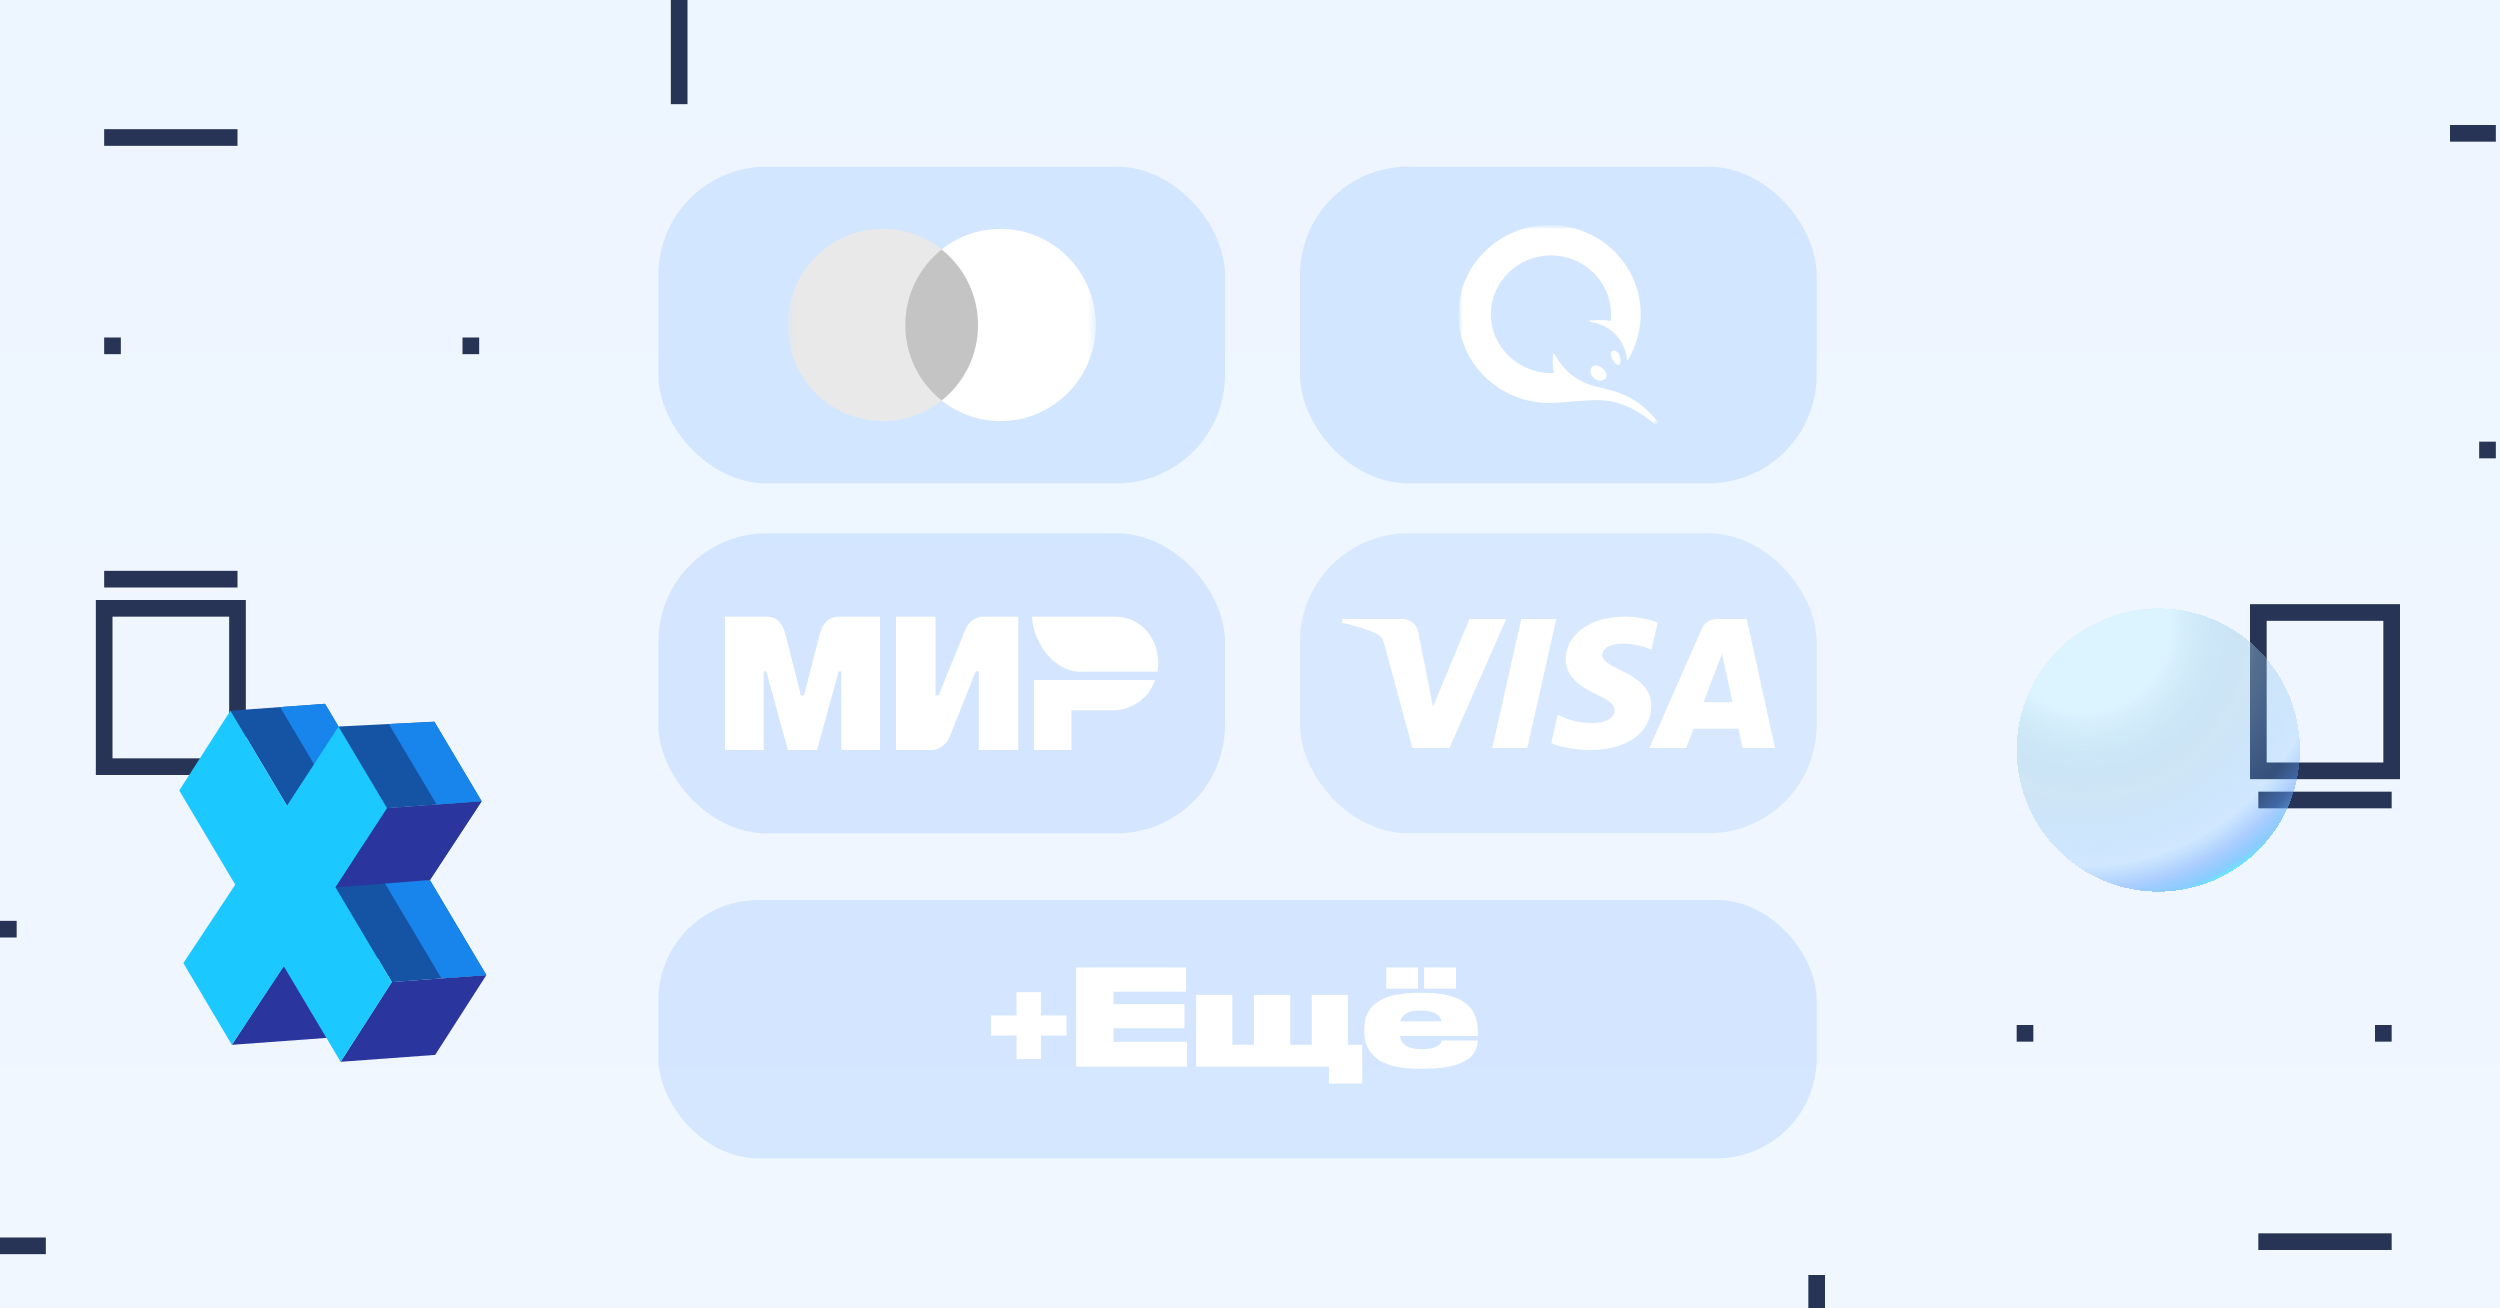 <svg width="300" height="157" viewBox="0 0 300 157" fill="none" xmlns="http://www.w3.org/2000/svg">
<g clip-path="url(#clip0_3080_33)">
<path d="M0 -0.448H300V157H0V-0.448Z" fill="url(#paint0_linear_3080_33)" fill-opacity="0.08"/>
<path d="M12.5 16.5H28.5M12.5 41.5H14.5M55.5 41.5H57.5M81.5 0V12.5M12.5 69.5H28.5M2 111.5H0M0 149.5H5.5M12.5 73H28.5V92H12.5V73Z" stroke="#283456" stroke-width="2"/>
<path d="M287 149H271M287 124H285M244 124H242M218 165.5V153M287 96H271M297.5 54H299.5M299.5 16H294M287 92.5H271V73.5H287V92.5Z" stroke="#283456" stroke-width="2"/>
<g filter="url(#filter0_b_3080_33)">
<rect x="79" y="20" width="68" height="38" rx="13" fill="#4293FF" fill-opacity="0.16"/>
<mask id="mask0_3080_33" style="mask-type:luminance" maskUnits="userSpaceOnUse" x="94" y="25" width="38" height="28">
<path d="M131.5 25H94.5V53H131.5V25Z" fill="white"/>
</mask>
<g mask="url(#mask0_3080_33)">
<path d="M118 48.067H107.994V29.937H118V48.067Z" fill="#C4C4C4"/>
<path d="M108.636 39C108.636 35.322 110.344 32.047 113.005 29.936C110.995 28.337 108.503 27.468 105.936 27.471C99.62 27.471 94.5 32.633 94.5 39C94.5 45.368 99.62 50.529 105.937 50.529C108.604 50.529 111.06 49.608 113.005 48.065C111.64 46.983 110.538 45.605 109.782 44.035C109.025 42.465 108.634 40.743 108.636 39Z" fill="#E9E9E9"/>
<path d="M131.5 39C131.5 45.368 126.381 50.529 120.064 50.529C117.396 50.529 114.941 49.608 112.995 48.065C114.36 46.983 115.462 45.605 116.219 44.035C116.976 42.465 117.367 40.743 117.364 39C117.364 35.322 115.656 32.047 112.995 29.936C115.005 28.337 117.498 27.468 120.065 27.471C126.38 27.471 131.5 32.633 131.5 39Z" fill="white"/>
</g>
</g>
<g filter="url(#filter1_b_3080_33)">
<rect x="79" y="64" width="68" height="36" rx="13" fill="#4293FF" fill-opacity="0.16"/>
<path fill-rule="evenodd" clip-rule="evenodd" d="M91.809 74.003C92.273 74 93.654 73.859 94.239 76.086C94.633 77.586 95.26 80.042 96.121 83.456H96.472C97.396 79.856 98.03 77.4 98.375 76.086C98.966 73.836 100.443 74.003 101.035 74.003H105.593V90H100.947V80.573H100.635L98.045 90H94.549L91.959 80.566H91.647V90H87V74.003H91.809ZM112.266 74.003V83.437H112.636L115.788 75.679C116.399 74.136 117.703 74.003 117.703 74.003H122.2V90H117.456V80.566H117.086L113.996 88.323C113.384 89.86 112.019 90 112.019 90H107.522V74.003H112.266ZM138.596 81.605C137.935 83.72 135.856 85.235 133.556 85.235H128.58V90H124.07V81.605H138.596Z" fill="white"/>
<path fill-rule="evenodd" clip-rule="evenodd" d="M133.772 74H123.832C124.069 77.562 126.788 80.61 129.602 80.61H138.908C139.445 77.65 137.597 74 133.772 74Z" fill="white"/>
</g>
<g filter="url(#filter2_b_3080_33)">
<rect x="156" y="20" width="62" height="38" rx="13" fill="#4293FF" fill-opacity="0.16"/>
<g clip-path="url(#clip1_3080_33)">
<mask id="mask1_3080_33" style="mask-type:luminance" maskUnits="userSpaceOnUse" x="175" y="27" width="24" height="24">
<path d="M199 27H175V51H199V27Z" fill="white"/>
</mask>
<g mask="url(#mask1_3080_33)">
<mask id="mask2_3080_33" style="mask-type:luminance" maskUnits="userSpaceOnUse" x="175" y="27" width="24" height="24">
<path d="M199 27H175V51H199V27Z" fill="white"/>
</mask>
<g mask="url(#mask2_3080_33)">
<path d="M193.858 42.092C194.265 42.262 194.44 42.831 194.44 43.116C194.498 43.572 194.381 43.799 194.207 43.799C194.032 43.799 193.8 43.629 193.567 43.23C193.334 42.831 193.217 42.433 193.334 42.205C193.508 42.091 193.683 42.035 193.858 42.092ZM191.472 43.856C191.705 43.856 191.996 43.969 192.286 44.197C192.752 44.596 192.927 45.051 192.694 45.393C192.577 45.564 192.286 45.678 192.053 45.678C191.763 45.678 191.472 45.565 191.297 45.393C190.831 44.994 190.715 44.425 191.006 44.084C191.064 43.969 191.239 43.856 191.472 43.856Z" fill="white"/>
<path d="M185.943 48.354C179.89 48.354 175 43.571 175 37.706C175 31.84 179.89 27 185.943 27C191.996 27 196.886 31.784 196.886 37.706C196.886 39.699 196.304 41.578 195.372 43.172C195.315 43.229 195.256 43.229 195.256 43.116C194.849 40.496 193.219 39.073 190.891 38.617C190.658 38.56 190.658 38.446 190.949 38.446C191.705 38.389 192.695 38.389 193.277 38.503C193.335 38.219 193.335 37.933 193.335 37.705C193.335 33.834 190.076 30.645 186.118 30.645C182.16 30.645 178.9 33.834 178.9 37.706C178.9 41.578 182.16 44.767 186.118 44.767H186.467C186.351 44.141 186.292 43.514 186.351 42.831C186.351 42.376 186.467 42.318 186.641 42.66C187.631 44.368 189.086 45.849 191.88 46.475C194.15 46.988 196.42 47.557 198.923 50.576C199.156 50.86 198.807 51.145 198.574 50.917C196.071 48.753 193.801 48.013 191.706 48.013C189.086 48.07 187.515 48.354 185.943 48.354Z" fill="white"/>
</g>
</g>
</g>
</g>
<g filter="url(#filter3_b_3080_33)">
<rect x="156" y="64" width="62" height="36" rx="13" fill="#4293FF" fill-opacity="0.13"/>
<path fill-rule="evenodd" clip-rule="evenodd" d="M187.892 79.115C187.862 81.344 189.976 82.588 191.569 83.327C193.205 84.086 193.755 84.572 193.749 85.251C193.736 86.289 192.443 86.748 191.233 86.765C189.179 86.795 187.962 86.253 186.998 85.823L186.918 85.788L186.158 89.178C187.138 89.608 188.95 89.984 190.83 90C195.243 90 198.13 87.925 198.146 84.706C198.156 82.263 196.032 81.201 194.333 80.35C193.191 79.78 192.241 79.304 192.257 78.57C192.271 78.017 192.826 77.427 194.041 77.276C194.641 77.2 196.301 77.142 198.183 77.968L198.922 74.688C197.91 74.336 196.609 74 194.99 74C190.836 74 187.916 76.104 187.892 79.115ZM206.019 74.282C205.214 74.282 204.534 74.729 204.231 75.417L197.928 89.757H202.338L203.215 87.447H208.604L209.113 89.757H212.999L209.608 74.283H206.019V74.282ZM207.913 84.266L206.64 78.454L204.428 84.266H207.913ZM182.552 74.282L179.076 89.758H183.278L186.752 74.282H182.552ZM171.957 84.815L176.331 74.282H180.744L173.935 89.758H169.495L166.144 77.408C165.941 76.648 165.764 76.368 165.146 76.048C164.136 75.524 162.468 75.034 161 74.73L161.1 74.28H168.25C169.16 74.28 169.98 74.858 170.188 75.858L171.957 84.814V84.815Z" fill="white"/>
</g>
<g filter="url(#filter4_b_3080_33)">
<rect x="79" y="108" width="139" height="31" rx="12" fill="#4293FF" fill-opacity="0.16"/>
<path d="M127.984 124.273H124.914V127.086H121.984V124.273H118.93V121.859H121.984V119.055H124.914V121.859H127.984V124.273ZM129.141 116.094H142.312V119.008H133.625V120.492H142.133V123.391H133.625V125.023H142.438V128H129.141V116.094ZM143.531 128V119.391H147.883V125.375H150.477V119.391H154.828V125.375H157.414V119.391H161.75V125.375H163.469V130.031H159.469V128H143.531ZM170.938 119.148C171.719 119.148 172.424 119.201 173.055 119.305C173.69 119.409 174.227 119.547 174.664 119.719C175.102 119.885 175.484 120.096 175.812 120.352C176.141 120.602 176.401 120.859 176.594 121.125C176.786 121.391 176.94 121.688 177.055 122.016C177.169 122.344 177.245 122.651 177.281 122.938C177.323 123.219 177.344 123.521 177.344 123.844V124.32H167.984C168.151 125.378 169.018 125.906 170.586 125.906H170.602C170.992 125.906 171.339 125.878 171.641 125.82C171.943 125.758 172.174 125.688 172.336 125.609C172.503 125.526 172.641 125.432 172.75 125.328C172.859 125.219 172.93 125.13 172.961 125.062C172.992 124.99 173.013 124.924 173.023 124.867H177.312V124.898C177.312 125.091 177.294 125.281 177.258 125.469C177.221 125.651 177.146 125.857 177.031 126.086C176.917 126.315 176.766 126.529 176.578 126.727C176.396 126.919 176.141 127.112 175.812 127.305C175.49 127.497 175.112 127.661 174.68 127.797C174.247 127.927 173.714 128.034 173.078 128.117C172.443 128.201 171.737 128.242 170.961 128.242H170.109C169.375 128.242 168.703 128.195 168.094 128.102C167.484 128.008 166.961 127.88 166.523 127.719C166.091 127.557 165.708 127.362 165.375 127.133C165.042 126.898 164.771 126.654 164.562 126.398C164.359 126.143 164.19 125.865 164.055 125.562C163.924 125.26 163.833 124.969 163.781 124.688C163.734 124.406 163.711 124.112 163.711 123.805V123.484C163.711 123.177 163.734 122.888 163.781 122.617C163.828 122.341 163.914 122.055 164.039 121.758C164.164 121.456 164.328 121.182 164.531 120.938C164.734 120.693 165 120.458 165.328 120.234C165.656 120.005 166.036 119.812 166.469 119.656C166.901 119.5 167.422 119.378 168.031 119.289C168.646 119.195 169.323 119.148 170.062 119.148H170.938ZM174.719 116.094V118.641H170.891V116.094H174.719ZM170.156 116.094V118.641H166.352V116.094H170.156ZM170.508 121.266C169.727 121.266 169.143 121.38 168.758 121.609C168.378 121.833 168.135 122.151 168.031 122.562H172.992C172.82 121.698 171.992 121.266 170.508 121.266Z" fill="white"/>
</g>
<g clip-path="url(#clip2_3080_33)">
<path d="M52.221 126.587L40.873 127.415L47.016 117.838L58.364 117.009L52.221 126.587ZM39.169 124.55L27.821 125.379L46.448 96.979L57.796 96.151L39.169 124.55Z" fill="#2A369E"/>
<path d="M47.025 117.852L27.651 85.285L38.999 84.457L58.364 117.009L47.025 117.852Z" fill="#1553A5"/>
<path d="M52.977 117.41L33.607 84.85L38.998 84.457L58.364 117.009L52.977 117.41Z" fill="#1785EB"/>
<path d="M46.448 96.979L40.264 106.487L47.025 117.852L40.873 127.415L34.057 115.957L27.821 125.379L22.002 115.569L28.229 106.161L21.508 94.862L27.651 85.285L34.436 96.69L40.62 87.183L46.448 96.979Z" fill="#1BC8FF"/>
<path d="M57.796 96.151L46.448 96.979L40.264 106.487L51.58 105.605L57.796 96.151Z" fill="#2A369E"/>
<path d="M40.62 87.183L46.448 96.979L57.796 96.151L52.118 86.606L40.62 87.183Z" fill="#1553A5"/>
<path d="M52.404 96.544L46.655 86.88L52.118 86.606L57.796 96.151L52.404 96.544Z" fill="#1785EB"/>
</g>
<g filter="url(#filter5_d_3080_33)">
<circle cx="259" cy="37" r="17" fill="url(#paint1_radial_3080_33)" shape-rendering="crispEdges"/>
</g>
</g>
<defs>
<filter id="filter0_b_3080_33" x="20.5" y="-38.5" width="185" height="155" filterUnits="userSpaceOnUse" color-interpolation-filters="sRGB">
<feFlood flood-opacity="0" result="BackgroundImageFix"/>
<feGaussianBlur in="BackgroundImageFix" stdDeviation="29.25"/>
<feComposite in2="SourceAlpha" operator="in" result="effect1_backgroundBlur_3080_33"/>
<feBlend mode="normal" in="SourceGraphic" in2="effect1_backgroundBlur_3080_33" result="shape"/>
</filter>
<filter id="filter1_b_3080_33" x="20.5" y="5.5" width="185" height="153" filterUnits="userSpaceOnUse" color-interpolation-filters="sRGB">
<feFlood flood-opacity="0" result="BackgroundImageFix"/>
<feGaussianBlur in="BackgroundImageFix" stdDeviation="29.25"/>
<feComposite in2="SourceAlpha" operator="in" result="effect1_backgroundBlur_3080_33"/>
<feBlend mode="normal" in="SourceGraphic" in2="effect1_backgroundBlur_3080_33" result="shape"/>
</filter>
<filter id="filter2_b_3080_33" x="97.5" y="-38.5" width="179" height="155" filterUnits="userSpaceOnUse" color-interpolation-filters="sRGB">
<feFlood flood-opacity="0" result="BackgroundImageFix"/>
<feGaussianBlur in="BackgroundImageFix" stdDeviation="29.25"/>
<feComposite in2="SourceAlpha" operator="in" result="effect1_backgroundBlur_3080_33"/>
<feBlend mode="normal" in="SourceGraphic" in2="effect1_backgroundBlur_3080_33" result="shape"/>
</filter>
<filter id="filter3_b_3080_33" x="97.5" y="5.5" width="179" height="153" filterUnits="userSpaceOnUse" color-interpolation-filters="sRGB">
<feFlood flood-opacity="0" result="BackgroundImageFix"/>
<feGaussianBlur in="BackgroundImageFix" stdDeviation="29.25"/>
<feComposite in2="SourceAlpha" operator="in" result="effect1_backgroundBlur_3080_33"/>
<feBlend mode="normal" in="SourceGraphic" in2="effect1_backgroundBlur_3080_33" result="shape"/>
</filter>
<filter id="filter4_b_3080_33" x="20.5" y="49.5" width="256" height="148" filterUnits="userSpaceOnUse" color-interpolation-filters="sRGB">
<feFlood flood-opacity="0" result="BackgroundImageFix"/>
<feGaussianBlur in="BackgroundImageFix" stdDeviation="29.25"/>
<feComposite in2="SourceAlpha" operator="in" result="effect1_backgroundBlur_3080_33"/>
<feBlend mode="normal" in="SourceGraphic" in2="effect1_backgroundBlur_3080_33" result="shape"/>
</filter>
<filter id="filter5_d_3080_33" x="213" y="20" width="92" height="116" filterUnits="userSpaceOnUse" color-interpolation-filters="sRGB">
<feFlood flood-opacity="0" result="BackgroundImageFix"/>
<feColorMatrix in="SourceAlpha" type="matrix" values="0 0 0 0 0 0 0 0 0 0 0 0 0 0 0 0 0 0 127 0" result="hardAlpha"/>
<feMorphology radius="18" operator="erode" in="SourceAlpha" result="effect1_dropShadow_3080_33"/>
<feOffset dy="53"/>
<feGaussianBlur stdDeviation="23.5"/>
<feComposite in2="hardAlpha" operator="out"/>
<feColorMatrix type="matrix" values="0 0 0 0 0 0 0 0 0 0.364 0 0 0 0 1 0 0 0 0.07 0"/>
<feBlend mode="normal" in2="BackgroundImageFix" result="effect1_dropShadow_3080_33"/>
<feBlend mode="normal" in="SourceGraphic" in2="effect1_dropShadow_3080_33" result="shape"/>
</filter>
<linearGradient id="paint0_linear_3080_33" x1="150" y1="-0.448" x2="150" y2="157" gradientUnits="userSpaceOnUse">
<stop stop-color="#1B7DFF"/>
<stop offset="1" stop-color="#4394FF"/>
</linearGradient>
<radialGradient id="paint1_radial_3080_33" cx="0" cy="0" r="1" gradientUnits="userSpaceOnUse" gradientTransform="translate(250.217 22.267) rotate(61.427) scale(34.951)">
<stop offset="0.288" stop-color="#DCF4FF"/>
<stop offset="0.591" stop-color="#9ECCE7" stop-opacity="0.39"/>
<stop offset="0.819" stop-color="#60B3FF" stop-opacity="0.22"/>
<stop offset="0.896" stop-color="#60A0FF" stop-opacity="0.46"/>
<stop offset="0.956" stop-color="#60BCFF" stop-opacity="0.71"/>
<stop offset="0.985" stop-color="#60F5FF"/>
</radialGradient>
<clipPath id="clip0_3080_33">
<rect width="300" height="157" fill="white"/>
</clipPath>
<clipPath id="clip1_3080_33">
<rect width="24" height="24" fill="white" transform="translate(175 27)"/>
</clipPath>
<clipPath id="clip2_3080_33">
<rect width="48.057" height="48.057" fill="white" transform="matrix(0.859 -0.511 -0.511 -0.859 31.57 138.872)"/>
</clipPath>
</defs>
</svg>
